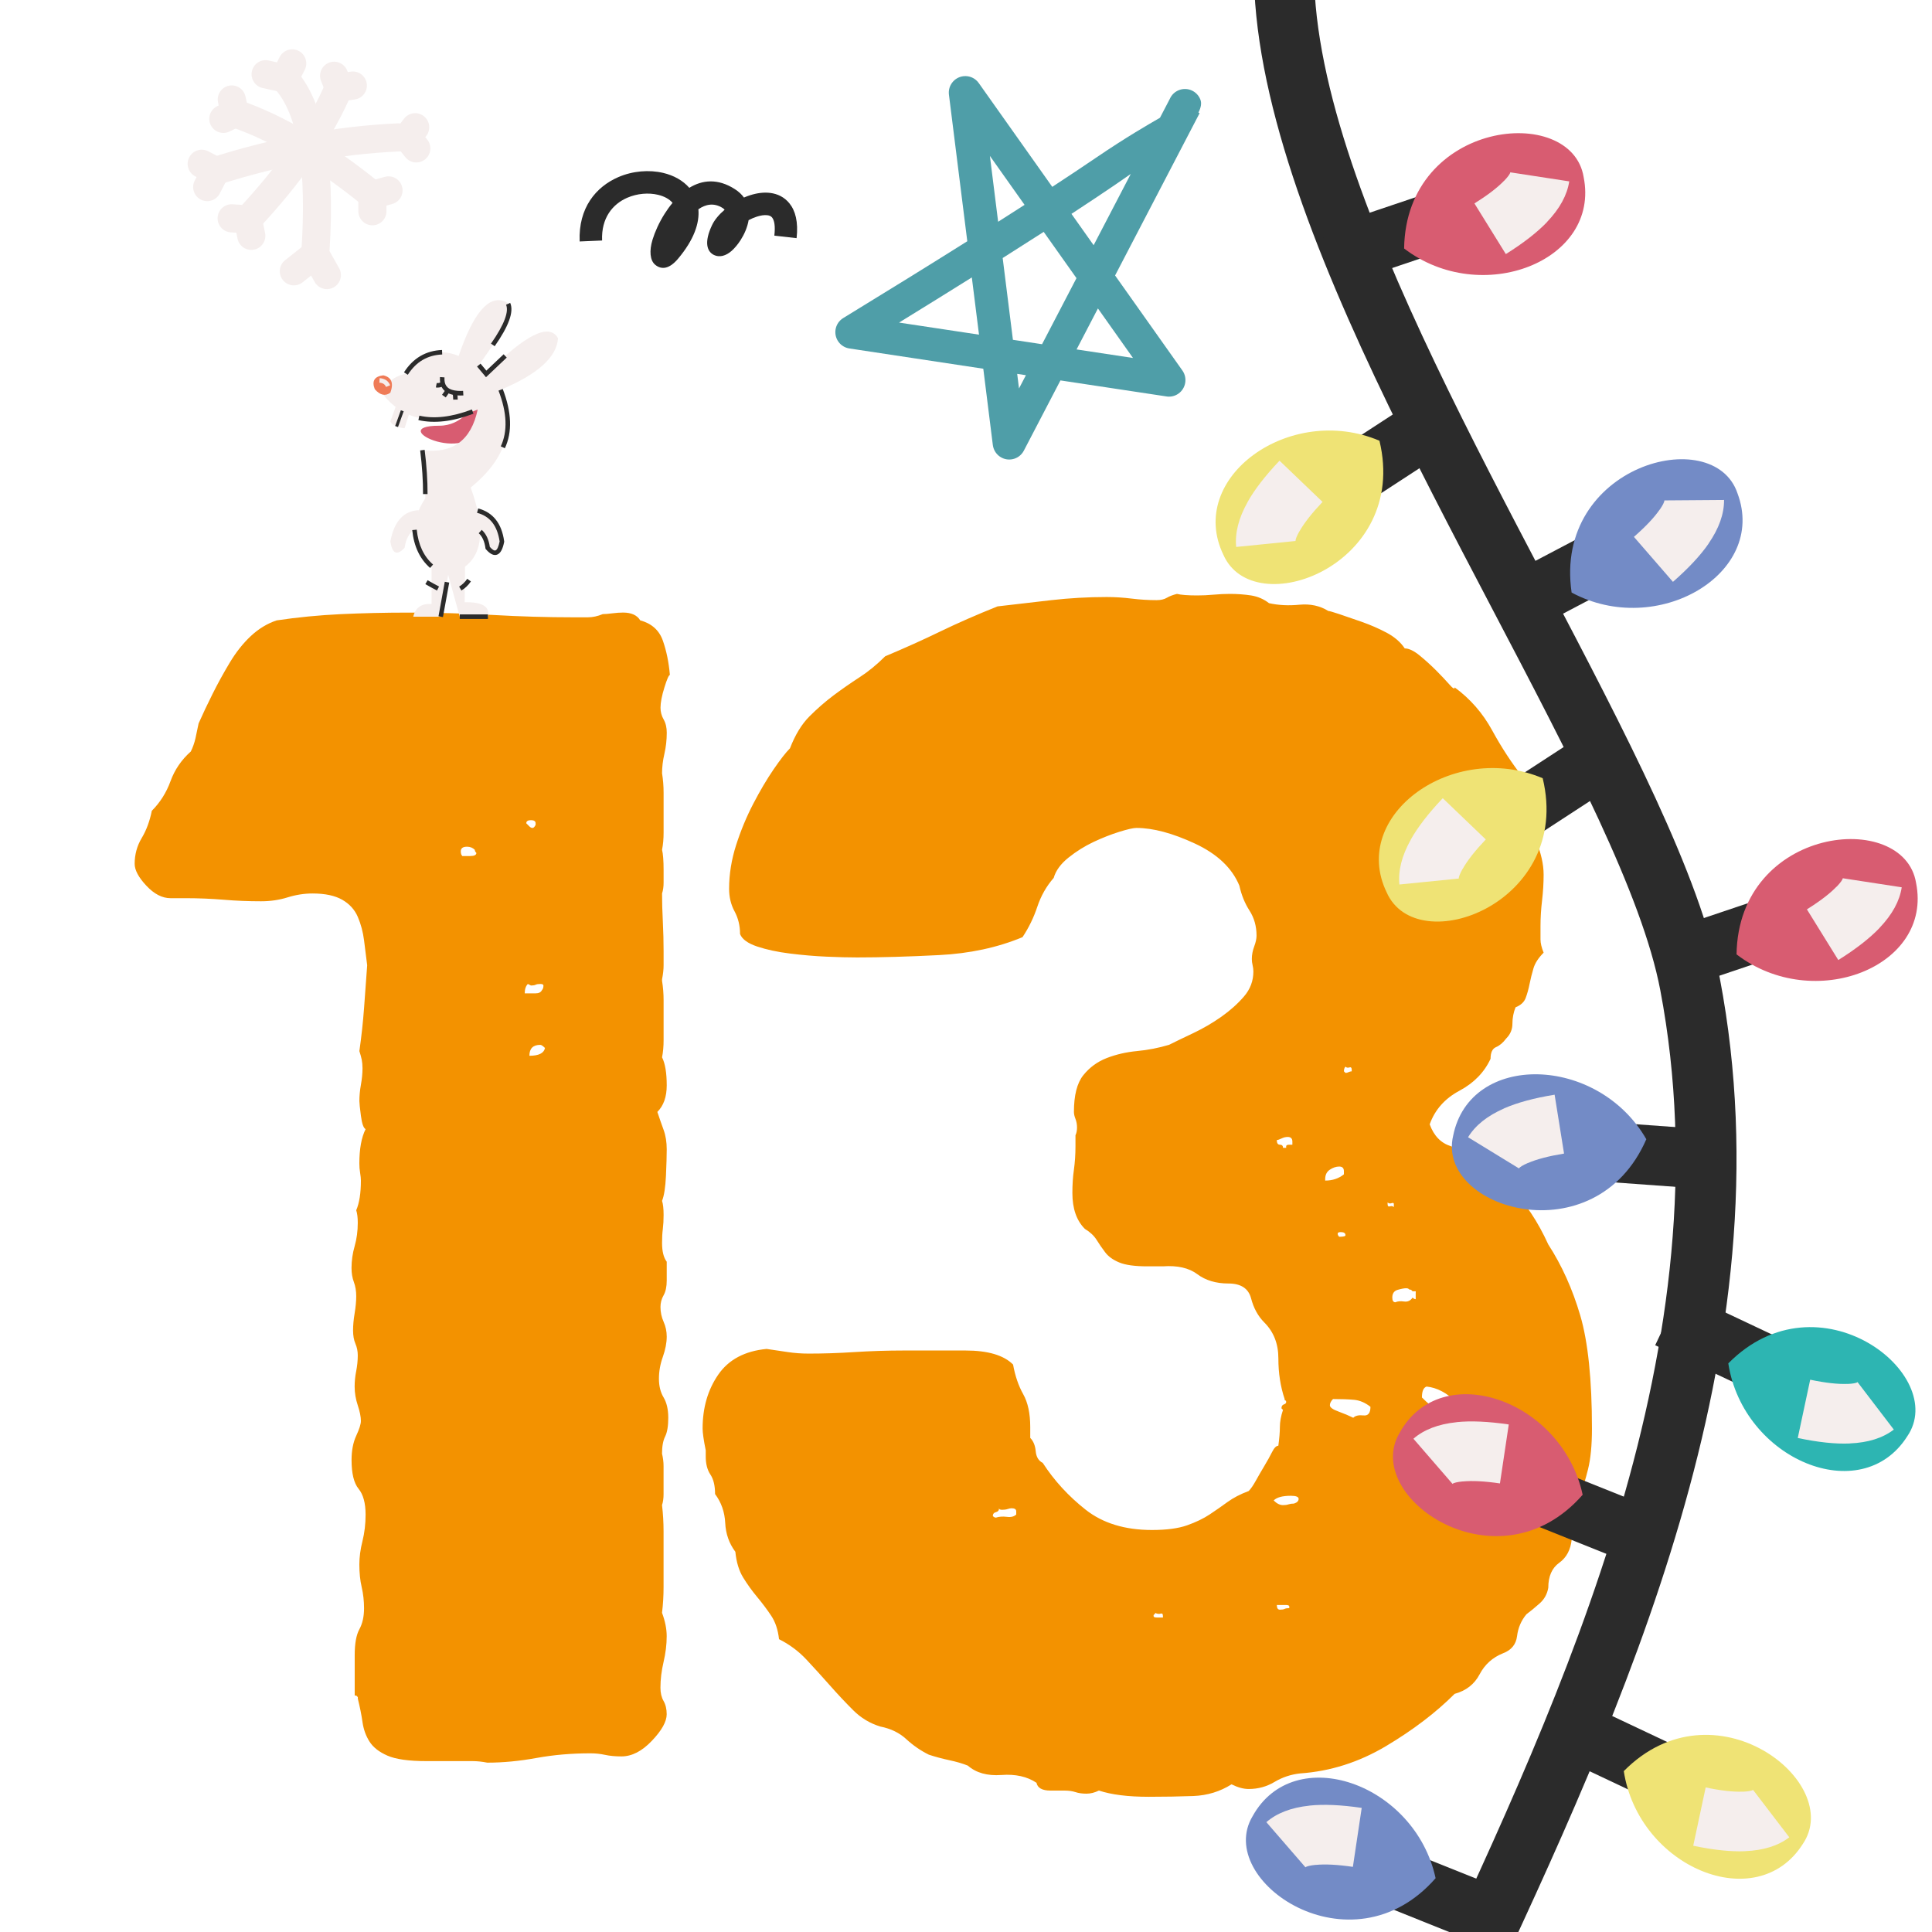 <?xml version="1.0" encoding="utf-8"?>
<!-- Generator: Adobe Illustrator 24.0.0, SVG Export Plug-In . SVG Version: 6.00 Build 0)  -->
<svg version="1.1" id="Ebene_1" xmlns="http://www.w3.org/2000/svg" xmlns:xlink="http://www.w3.org/1999/xlink" x="0px" y="0px"
	 viewBox="0 0 600 600" style="enable-background:new 0 0 600 600;" xml:space="preserve">
<style type="text/css">
	.st0{clip-path:url(#SVGID_2_);fill:#F39200;}
	.st1{clip-path:url(#SVGID_2_);fill:#2B2B2B;}
	.st2{fill:#2B2B2B;}
	.st3{clip-path:url(#SVGID_4_);fill:#738BC6;}
	.st4{clip-path:url(#SVGID_4_);fill:#F5EEED;}
	.st5{clip-path:url(#SVGID_6_);fill:#738BC6;}
	.st6{clip-path:url(#SVGID_6_);fill:#F5EEED;}
	.st7{clip-path:url(#SVGID_8_);fill:#738BC6;}
	.st8{clip-path:url(#SVGID_8_);fill:#F5EEED;}
	.st9{clip-path:url(#SVGID_10_);fill:#EFE375;}
	.st10{clip-path:url(#SVGID_10_);fill:#F5EEED;}
	.st11{clip-path:url(#SVGID_12_);fill:#EFE375;}
	.st12{clip-path:url(#SVGID_12_);fill:#F5EEED;}
	.st13{clip-path:url(#SVGID_14_);fill:#EFE375;}
	.st14{clip-path:url(#SVGID_14_);fill:#F5EEED;}
	.st15{clip-path:url(#SVGID_16_);fill:#D85C71;}
	.st16{clip-path:url(#SVGID_16_);fill:#F5EEED;}
	.st17{clip-path:url(#SVGID_18_);fill:#D85C71;}
	.st18{clip-path:url(#SVGID_18_);fill:#F5EEED;}
	.st19{clip-path:url(#SVGID_20_);fill:#D85C71;}
	.st20{clip-path:url(#SVGID_20_);fill:#F5EEED;}
	.st21{clip-path:url(#SVGID_22_);fill:#2DB5B2;}
	.st22{clip-path:url(#SVGID_22_);fill:#F5EEED;}
	.st23{clip-path:url(#SVGID_22_);fill:#D85C71;}
	.st24{clip-path:url(#SVGID_24_);fill:#EF7B57;}
	.st25{clip-path:url(#SVGID_24_);fill:#2B2B2B;}
	.st26{clip-path:url(#SVGID_26_);fill:#2B2B2B;}
	.st27{clip-path:url(#SVGID_28_);fill:#2B2B2B;}
	.st28{clip-path:url(#SVGID_30_);fill:#F5EEED;}
	.st29{clip-path:url(#SVGID_30_);fill:#2B2B2B;}
	.st30{clip-path:url(#SVGID_30_);fill:#4F9EA8;}
</style>
<g>
	<defs>
		<rect id="SVGID_1_" width="600" height="600"/>
	</defs>
	<clipPath id="SVGID_2_">
		<use xlink:href="#SVGID_1_"  style="overflow:visible;"/>
	</clipPath>
	<path class="st0" d="M360.67,502.33h-1.45c-0.65,0-0.97-0.16-0.97-0.48c0-0.32,0.08-0.48,0.24-0.48c0.16,0,0.24-0.16,0.24-0.48
		c0.64,0.33,1.21,0.41,1.7,0.24c0.48-0.16,0.73,0.08,0.73,0.73v0.48H360.67z M398.95,499.66c-0.33,0.17-0.81,0.24-1.45,0.24
		c-0.65,0-0.97-0.48-0.97-1.45h0.48h2.42c0.64,0,0.97,0.17,0.97,0.48v0.48C399.75,499.42,399.27,499.5,398.95,499.66 M312.69,471.07
		c-1.29-0.16-2.42-0.08-3.39,0.24c-0.33,0-0.65-0.16-0.97-0.49c0-0.64,0.32-1.04,0.97-1.21c0.64-0.16,0.97-0.56,0.97-1.21
		c0,0.33,0.32,0.48,0.97,0.48c0.64,0,1.21-0.08,1.7-0.24c0.49-0.16,0.89-0.24,1.21-0.24c0.97,0,1.45,0.33,1.45,0.97v0.97
		C314.95,470.99,313.98,471.24,312.69,471.07 M400.16,467.19c-0.49,0.17-1.05,0.24-1.7,0.24c-0.97,0-1.94-0.48-2.91-1.45
		c0.97-0.97,2.74-1.45,5.33-1.45c1.61,0,2.42,0.32,2.42,0.97c0,0.65-0.48,1.14-1.45,1.45C401.21,466.95,400.65,467.03,400.16,467.19
		 M423.42,439.57c-1.45-0.16-2.51,0.08-3.15,0.73c-1.29-0.64-2.83-1.29-4.6-1.94c-1.78-0.64-2.66-1.29-2.66-1.94
		c0-0.64,0.32-1.29,0.97-1.94c2.58,0,4.76,0.08,6.54,0.24c1.77,0.17,3.47,0.89,5.09,2.18C425.6,438.85,424.88,439.74,423.42,439.57
		 M447.89,437.88c-0.33,0.33-0.81,0.33-1.45,0c-1.29-0.64-2.91-1.94-4.85-3.88c0-1.94,0.48-3.07,1.45-3.39
		c3.23,0.33,6.3,1.94,9.21,4.85C451.6,437.07,450.15,437.88,447.89,437.88 M439.66,401.53v1.45v0.49c-0.33,0-0.65-0.16-0.97-0.49
		c-0.65,0.97-1.54,1.38-2.66,1.21c-1.14-0.16-2.02-0.07-2.67,0.24c-0.65,0-0.97-0.49-0.97-1.45c0-1.29,0.56-2.1,1.7-2.42
		c1.13-0.32,2.01-0.49,2.67-0.49c0.32,0,0.56,0.08,0.73,0.24c0.16,0.17,0.4,0.24,0.73,0.24l0.48,0.48h0.97V401.53z M415.91,384.09
		c-0.33-0.32-0.48-0.64-0.48-0.97c0-0.32,0.32-0.48,0.97-0.48c0.97,0,1.45,0.33,1.45,0.97C417.85,383.93,417.2,384.09,415.91,384.09
		 M431.66,374.64c-0.48,0.17-0.73-0.08-0.73-0.73v-0.49c0.32,0.33,0.73,0.41,1.21,0.24c0.49-0.16,0.73-0.08,0.73,0.24v0.97
		C432.55,374.56,432.14,374.48,431.66,374.64 M411.55,366.64v-0.48c0-1.29,0.48-2.26,1.45-2.91c0.97-0.64,1.94-0.97,2.91-0.97
		s1.45,0.49,1.45,1.45v0.97C415.74,366,413.81,366.64,411.55,366.64 M400.4,355.5c-0.65,0-0.97,0.17-0.97,0.48v0.49h-0.97
		c0-0.64-0.33-0.97-0.97-0.97c-0.65,0-0.97-0.49-0.97-1.45c0.32,0,0.8-0.16,1.45-0.48c0.64-0.32,1.29-0.48,1.94-0.48
		c0.97,0,1.45,0.48,1.45,1.45v0.97H400.4z M418.82,332.96c-0.33,0.17-0.65,0.24-0.97,0.24l-0.48-0.49c0-0.64,0.16-1.13,0.48-1.45
		c0.32,0.33,0.73,0.41,1.21,0.24c0.48-0.16,0.73,0.08,0.73,0.73v0.48C419.46,332.72,419.14,332.81,418.82,332.96 M388.53,184.92
		c-2.11-0.32-4.29-0.48-6.54-0.48c-1.62,0-3.32,0.08-5.09,0.24c-1.78,0.17-3.48,0.24-5.09,0.24c-2.91,0-5.01-0.16-6.3-0.48
		c-1.29,0.33-2.35,0.73-3.15,1.21c-0.81,0.48-1.86,0.73-3.15,0.73c-2.59,0-5.17-0.16-7.75-0.48c-2.59-0.32-5.17-0.49-7.75-0.49
		c-5.82,0-11.55,0.33-17.2,0.97c-5.66,0.65-11.23,1.29-16.72,1.94c-6.47,2.59-12.36,5.17-17.69,7.75
		c-5.33,2.59-11.07,5.17-17.2,7.75c-2.59,2.59-5.26,4.77-8,6.54c-2.75,1.78-5.41,3.64-8,5.57c-2.59,1.94-5.09,4.12-7.51,6.54
		c-2.42,2.42-4.44,5.74-6.06,9.93c-1.29,1.29-2.99,3.48-5.09,6.54c-2.1,3.07-4.2,6.62-6.3,10.66c-2.1,4.04-3.88,8.32-5.33,12.84
		c-1.45,4.53-2.18,9.05-2.18,13.57c0,2.59,0.56,4.93,1.7,7.03c1.13,2.1,1.7,4.44,1.7,7.03c0.64,1.62,2.42,2.91,5.33,3.88
		c2.91,0.97,6.3,1.7,10.18,2.18c3.88,0.48,7.67,0.81,11.39,0.97c3.71,0.17,6.86,0.24,9.45,0.24c7.43,0,15.91-0.24,25.44-0.73
		c9.53-0.48,18.17-2.34,25.93-5.57c1.94-2.91,3.47-6.06,4.6-9.45c1.13-3.39,2.83-6.38,5.09-8.96c0.64-2.26,2.18-4.36,4.6-6.3
		c2.42-1.94,5.01-3.55,7.75-4.85c2.74-1.29,5.41-2.34,8-3.15c2.58-0.8,4.36-1.21,5.33-1.21c5.16,0,11.22,1.62,18.17,4.85
		c6.94,3.23,11.55,7.6,13.81,13.08c0.64,2.91,1.7,5.5,3.15,7.75c1.45,2.26,2.18,4.85,2.18,7.75c0,0.97-0.24,2.11-0.73,3.39
		c-0.48,1.3-0.73,2.59-0.73,3.88c0,0.65,0.08,1.29,0.24,1.94c0.16,0.65,0.24,1.3,0.24,1.94c0,2.91-0.97,5.5-2.91,7.75
		c-1.94,2.26-4.29,4.36-7.03,6.3c-2.75,1.94-5.66,3.63-8.72,5.09c-3.08,1.45-5.57,2.66-7.51,3.63c-3.23,0.97-6.54,1.62-9.93,1.94
		c-3.39,0.32-6.54,1.05-9.45,2.18c-2.91,1.13-5.33,2.91-7.27,5.33c-1.94,2.42-2.91,6.22-2.91,11.39c0,0.65,0.16,1.38,0.48,2.18
		c0.32,0.81,0.48,1.7,0.48,2.66c0,0.97-0.17,1.78-0.48,2.42v3.39c0,2.59-0.17,5.01-0.48,7.27c-0.33,2.26-0.48,4.69-0.48,7.27
		c0,4.85,1.29,8.56,3.88,11.14c1.61,0.97,2.82,2.11,3.63,3.39c0.8,1.3,1.7,2.59,2.67,3.88c0.97,1.29,2.42,2.35,4.36,3.15
		c1.94,0.81,4.85,1.21,8.72,1.21h4.85c4.52-0.32,8.07,0.49,10.66,2.42c2.58,1.94,5.82,2.91,9.69,2.91c3.88,0,6.22,1.54,7.03,4.6
		c0.8,3.07,2.18,5.57,4.12,7.51c2.91,2.91,4.36,6.62,4.36,11.15c0,4.53,0.64,8.72,1.94,12.6c0,0.32,0.07,0.48,0.24,0.48
		c0.16,0,0.24,0.17,0.24,0.49c0,0.33-0.24,0.57-0.73,0.73c-0.48,0.17-0.73,0.57-0.73,1.21l0.48,0.48c-0.65,1.94-0.97,3.72-0.97,5.33
		c0,1.62-0.17,3.56-0.48,5.81c-0.65,0-1.29,0.65-1.94,1.94c-0.65,1.29-1.45,2.75-2.42,4.36c-0.97,1.62-1.86,3.15-2.66,4.6
		c-0.81,1.45-1.54,2.51-2.18,3.15c-2.59,0.97-4.77,2.11-6.54,3.39c-1.78,1.3-3.63,2.59-5.57,3.88c-1.94,1.29-4.29,2.42-7.03,3.39
		c-2.75,0.97-6.38,1.45-10.9,1.45c-8.4,0-15.26-2.1-20.6-6.3c-5.33-4.2-9.77-9.04-13.33-14.54c-1.29-0.64-2.02-1.86-2.18-3.64
		c-0.17-1.77-0.73-3.15-1.7-4.12v-3.39c0-4.19-0.73-7.59-2.18-10.18c-1.45-2.58-2.51-5.65-3.15-9.21
		c-2.91-2.91-7.84-4.36-14.78-4.36h-19.14c-5.17,0-10.26,0.17-15.26,0.48c-5.01,0.33-9.77,0.48-14.29,0.48
		c-2.26,0-4.44-0.16-6.54-0.48c-2.1-0.32-4.28-0.64-6.54-0.97c-6.78,0.65-11.8,3.32-15.02,8c-3.23,4.69-4.85,10.26-4.85,16.72
		c0,1.29,0.32,3.56,0.97,6.78v1.94c0,2.26,0.48,4.12,1.45,5.57c0.97,1.45,1.45,3.47,1.45,6.06c1.94,2.59,2.98,5.57,3.15,8.96
		c0.16,3.39,1.21,6.38,3.15,8.97c0.32,3.23,1.13,5.9,2.42,7.99c1.29,2.1,2.74,4.12,4.36,6.06c1.61,1.94,3.07,3.88,4.36,5.82
		c1.29,1.94,2.1,4.36,2.42,7.27c3.23,1.62,6.06,3.72,8.48,6.3c2.42,2.59,4.85,5.26,7.27,8c2.42,2.75,4.85,5.33,7.27,7.75
		c2.42,2.42,5.25,4.12,8.48,5.09c3.23,0.65,5.89,1.94,7.99,3.88c2.1,1.94,4.44,3.56,7.03,4.85c1.94,0.64,4.04,1.21,6.3,1.7
		c2.26,0.48,4.2,1.04,5.82,1.7c2.58,2.26,6.06,3.22,10.42,2.91c4.36-0.33,8,0.48,10.9,2.42c0.32,1.61,1.77,2.42,4.36,2.42h4.36
		c1.29,0,2.42,0.16,3.39,0.48c0.97,0.32,2.1,0.48,3.39,0.48c1.29,0,2.58-0.32,3.88-0.97c3.88,1.29,9.04,1.94,15.51,1.94
		c4.85,0,9.45-0.08,13.81-0.24c4.36-0.17,8.31-1.38,11.87-3.63c1.94,0.97,3.71,1.45,5.33,1.45c2.91,0,5.57-0.73,8-2.18
		c2.42-1.45,5.09-2.35,7.99-2.66c9.37-0.65,18.25-3.48,26.65-8.48c8.4-5,15.51-10.42,21.32-16.23c3.55-0.97,6.13-2.98,7.75-6.06
		c1.61-3.07,4.04-5.25,7.27-6.54c2.58-0.97,4.04-2.74,4.36-5.33c0.32-2.58,1.29-4.85,2.91-6.78c1.29-0.97,2.67-2.1,4.12-3.39
		c1.45-1.29,2.34-2.91,2.67-4.85c0-3.55,1.13-6.13,3.39-7.75c2.26-1.61,3.55-4.04,3.88-7.27c-0.65-1.29-0.97-2.42-0.97-3.39
		c0-1.94,0.4-3.63,1.21-5.09c0.8-1.45,1.61-3.23,2.42-5.33c0.8-2.1,1.61-4.76,2.42-8c0.8-3.23,1.21-7.43,1.21-12.6
		c0-15.18-1.21-26.89-3.63-35.13c-2.42-8.24-5.74-15.58-9.93-22.05c-1.62-3.55-3.39-6.78-5.33-9.69c-1.94-2.91-4.36-5.65-7.27-8.24
		c-1.94-0.64-3.39-1.86-4.36-3.64c-0.97-1.77-2.59-2.98-4.85-3.63c-2.59-2.58-5.41-4.36-8.48-5.33c-3.07-0.97-5.25-3.22-6.54-6.78
		c1.61-4.52,4.68-7.99,9.21-10.42c4.52-2.42,7.75-5.73,9.69-9.93c0-1.94,0.56-3.15,1.7-3.63c1.13-0.48,2.18-1.37,3.15-2.67
		c1.29-1.29,1.94-2.82,1.94-4.6c0-1.77,0.32-3.47,0.97-5.09c1.61-0.64,2.67-1.61,3.15-2.91c0.48-1.29,0.89-2.74,1.21-4.36
		c0.32-1.61,0.73-3.23,1.21-4.85c0.48-1.61,1.53-3.23,3.15-4.85c-0.65-1.61-0.97-2.98-0.97-4.12v-4.12c0-2.58,0.16-5.25,0.49-7.99
		c0.32-2.74,0.48-5.41,0.48-8c0-3.23-0.81-6.78-2.42-10.66c0.32-0.64,0.48-1.77,0.48-3.39c0-2.91-0.73-5.33-2.18-7.27
		c-1.45-1.94-2.18-4.36-2.18-7.27v-1.45c-3.56-4.52-6.78-9.45-9.69-14.78c-2.91-5.33-6.78-9.77-11.63-13.33
		c0,0.65-0.57,0.33-1.7-0.97c-1.14-1.29-2.51-2.74-4.12-4.36c-1.62-1.61-3.32-3.15-5.09-4.6c-1.78-1.45-3.32-2.18-4.6-2.18
		c-1.29-1.94-3.15-3.55-5.57-4.85c-2.42-1.29-5.01-2.42-7.75-3.39c-2.75-0.97-5.09-1.77-7.03-2.42c-1.94-0.64-3.07-0.97-3.39-0.97
		c-2.59-1.61-5.57-2.26-8.96-1.94c-3.39,0.33-6.54,0.17-9.45-0.48C392.48,186.06,390.63,185.25,388.53,184.92 M164.41,327.88
		c0-2.26,1.13-3.39,3.39-3.39c0.32,0,0.8,0.33,1.45,0.97C168.93,327.07,167.32,327.88,164.41,327.88 M166.35,308.49h-2.42h-0.97
		c0-1.29,0.32-2.26,0.97-2.91l0.97,0.48c0.64,0,1.13-0.08,1.45-0.24c0.32-0.16,0.8-0.24,1.45-0.24c0.64,0,0.97,0.17,0.97,0.48
		c0,0.65-0.17,1.14-0.48,1.45C167.97,308.17,167.32,308.49,166.35,308.49 M147.94,264.88c0,0.65-0.65,0.97-1.94,0.97h-1.45h-0.97
		c-0.32-0.32-0.48-0.8-0.48-1.45c0-0.97,0.64-1.45,1.94-1.45c0.97,0,1.77,0.33,2.42,0.97C147.45,264.24,147.61,264.56,147.94,264.88
		 M165.38,257.13c-0.32,0-0.65-0.16-0.97-0.48l-0.97-0.97c0-0.64,0.49-0.97,1.45-0.97c0.97,0,1.45,0.33,1.45,0.97v0.48
		C166.03,256.81,165.7,257.13,165.38,257.13 M182.59,191.71h-4.6c-8.08,0-16.4-0.24-24.96-0.73c-8.56-0.48-17.37-0.73-26.41-0.73
		c-7.11,0-14.05,0.17-20.84,0.48c-6.78,0.33-13.41,0.97-19.87,1.94c-2.91,0.97-5.57,2.59-8,4.85c-2.42,2.26-4.6,5.01-6.54,8.24
		c-1.94,3.23-3.72,6.47-5.33,9.69c-1.62,3.23-3.07,6.3-4.36,9.21c-0.33,1.62-0.65,3.15-0.97,4.6c-0.33,1.45-0.81,2.83-1.45,4.12
		c-2.91,2.59-5.01,5.66-6.3,9.21c-1.29,3.56-3.23,6.62-5.81,9.21c-0.65,3.23-1.7,6.06-3.15,8.48c-1.45,2.42-2.18,5.09-2.18,8
		c0,1.94,1.21,4.2,3.63,6.78c2.42,2.59,4.92,3.88,7.51,3.88h4.85c3.88,0,7.75,0.17,11.63,0.48c3.88,0.33,7.75,0.48,11.63,0.48
		c2.91,0,5.65-0.4,8.24-1.21c2.58-0.8,5.16-1.21,7.75-1.21c3.88,0,6.94,0.65,9.21,1.94c2.26,1.29,3.88,3.07,4.85,5.33
		c0.97,2.26,1.61,4.69,1.94,7.27c0.32,2.59,0.64,5.17,0.97,7.75c-0.33,4.53-0.65,8.96-0.97,13.33c-0.32,4.36-0.81,8.81-1.45,13.33
		c0.32,0.97,0.56,1.86,0.73,2.66c0.16,0.81,0.24,1.7,0.24,2.67c0,1.62-0.17,3.32-0.49,5.09c-0.32,1.78-0.48,3.48-0.48,5.09
		c0,0.65,0.16,2.18,0.48,4.6c0.32,2.42,0.8,3.8,1.45,4.12c-1.29,2.59-1.94,6.14-1.94,10.66c0,0.97,0.07,1.94,0.24,2.91
		c0.16,0.97,0.24,1.78,0.24,2.42c0,3.88-0.48,6.95-1.45,9.21c0.32,0.97,0.48,2.26,0.48,3.88c0,2.59-0.33,5.01-0.97,7.27
		c-0.65,2.26-0.97,4.53-0.97,6.78c0,1.62,0.24,3.07,0.73,4.36c0.48,1.3,0.73,2.75,0.73,4.36c0,1.62-0.17,3.39-0.49,5.33
		c-0.33,1.94-0.49,3.72-0.49,5.33c0,1.62,0.24,2.99,0.73,4.12c0.49,1.14,0.73,2.35,0.73,3.63c0,1.62-0.17,3.23-0.48,4.85
		c-0.33,1.62-0.49,3.23-0.49,4.85c0,1.94,0.32,3.88,0.97,5.82c0.64,1.94,0.97,3.56,0.97,4.85c0,0.97-0.48,2.51-1.45,4.6
		c-0.97,2.11-1.45,4.6-1.45,7.51c0,4.2,0.73,7.19,2.18,8.96c1.45,1.78,2.18,4.45,2.18,8c0,2.91-0.33,5.66-0.97,8.24
		c-0.65,2.59-0.97,5.01-0.97,7.27c0,2.59,0.24,4.93,0.73,7.03c0.48,2.11,0.73,4.29,0.73,6.54c0,2.59-0.48,4.77-1.45,6.54
		c-0.97,1.78-1.45,4.44-1.45,8v8.24v4.36h0.49l0.48,0.48v0.48c0.64,2.59,1.13,5.01,1.45,7.27c0.32,2.26,1.05,4.29,2.18,6.06
		c1.13,1.78,2.98,3.23,5.57,4.36c2.58,1.13,6.62,1.7,12.11,1.7h9.69h4.6c1.45,0,2.98,0.16,4.6,0.48c4.85,0,9.93-0.48,15.26-1.45
		c5.33-0.97,10.9-1.45,16.72-1.45c1.61,0,3.15,0.16,4.6,0.48c1.45,0.32,3.15,0.48,5.09,0.48c3.23,0,6.38-1.61,9.45-4.85
		c3.07-3.22,4.6-5.97,4.6-8.24c0-1.61-0.32-2.98-0.97-4.12c-0.65-1.13-0.97-2.5-0.97-4.12c0-2.58,0.32-5.25,0.97-8
		c0.64-2.74,0.97-5.41,0.97-8c0-2.26-0.48-4.68-1.45-7.27c0.32-2.58,0.48-5.25,0.48-8v-8.48v-8.72c0-2.91-0.17-5.65-0.48-8.24
		c0.32-0.97,0.48-2.1,0.48-3.39v-4.36v-4.36c0-1.29-0.17-2.58-0.48-3.88c0-2.26,0.32-4.03,0.97-5.33c0.64-1.29,0.97-3.23,0.97-5.82
		c0-2.58-0.49-4.68-1.45-6.3c-0.97-1.61-1.45-3.55-1.45-5.82c0-2.26,0.4-4.52,1.21-6.78c0.8-2.26,1.21-4.36,1.21-6.3
		c0-1.61-0.32-3.15-0.97-4.6c-0.65-1.45-0.97-2.98-0.97-4.6c0-1.29,0.32-2.5,0.97-3.63c0.64-1.13,0.97-2.66,0.97-4.6v-3.88v-1.94
		c-0.97-1.29-1.45-3.23-1.45-5.82c0-1.61,0.07-3.07,0.24-4.36c0.16-1.29,0.24-2.74,0.24-4.36c0-1.94-0.17-3.39-0.48-4.36
		c0.64-1.61,1.04-4.19,1.21-7.75c0.16-3.55,0.24-6.3,0.24-8.24c0-2.26-0.32-4.28-0.97-6.06c-0.65-1.77-1.29-3.63-1.94-5.57
		c1.94-1.94,2.91-4.68,2.91-8.24c0-3.88-0.48-6.78-1.45-8.72c0.32-1.61,0.48-3.39,0.48-5.33v-6.3v-6.06c0-2.1-0.17-4.12-0.48-6.06
		v-0.49c0.32-1.61,0.48-3.07,0.48-4.36v-4.36c0-2.91-0.08-5.97-0.24-9.21c-0.17-3.23-0.24-6.13-0.24-8.72
		c0.32-0.97,0.48-2.1,0.48-3.39v-3.88c0-2.91-0.17-5-0.48-6.3c0.32-1.61,0.48-3.39,0.48-5.33v-6.3v-6.06c0-2.1-0.17-4.12-0.48-6.06
		c0-1.94,0.24-3.95,0.73-6.06c0.48-2.1,0.73-4.28,0.73-6.54c0-1.61-0.32-2.98-0.97-4.12c-0.65-1.13-0.97-2.34-0.97-3.63
		c0-1.61,0.4-3.71,1.21-6.3c0.8-2.58,1.37-3.88,1.7-3.88c-0.33-3.88-1.05-7.43-2.18-10.66c-1.14-3.23-3.48-5.33-7.03-6.3
		c-0.97-1.61-2.75-2.42-5.33-2.42c-0.97,0-2.11,0.08-3.39,0.24c-1.29,0.17-2.26,0.24-2.91,0.24
		C185.57,191.39,184.04,191.71,182.59,191.71"/>
	<path class="st1" d="M440.49,795.49c-1.11,6.58-1.25,13.02-0.55,19.31c2.8,1.71,5.82,3.32,9.11,4.82
		c55.79,25.49,84.38,14.09,94.61-8.37c5.61-12.31,6.24-27.92,3.1-42.84c-3.14-14.9-10.03-28.85-19.51-37.89
		c-13.38-12.75-33.01-14.5-55.05,8.7C453.24,759.17,443.44,777.98,440.49,795.49 M619.68,974.06
		c-27.09-4.59-106.7-34.71-156.05-81.75c-14.31-13.64-26.21-28.79-33.84-45.28c-3.11-6.73-5.5-13.66-7.05-20.8
		c-58.28-41.19-23.22-116.3,20.72-210.41c42.13-90.23,92.94-199.04,72.15-308.35c-5.63-29.61-28.04-72.36-52.27-118.56
		c-49.12-93.7-105.4-201.03-52.86-257.74l13.77,12.85c-43.47,46.92,9.49,147.95,55.73,236.15c24.96,47.61,48.05,91.65,54.15,123.77
		c21.91,115.2-30.32,227.06-73.64,319.83c-35.02,75.01-63.82,136.71-39.25,173.62c0.19-1.67,0.42-3.35,0.7-5.04
		c3.57-21.14,14.89-43.31,36.59-66.14c31.43-33.08,60.88-29.2,81.7-9.35c12.2,11.64,21,29.2,24.91,47.75
		c3.9,18.53,2.92,38.32-4.42,54.44c-13.92,30.58-48.97,47.97-113.77,20.21c6.55,14.09,17,27.29,29.67,39.37
		c46.48,44.31,120.93,72.59,146.19,76.87L619.68,974.06z"/>
</g>
<polygon class="st2" points="426.47,590.55 450.07,600 463.63,600 468.62,587.49 433.33,573.36 "/>
<g>
	<defs>
		<rect id="SVGID_3_" width="600" height="600"/>
	</defs>
	<clipPath id="SVGID_4_">
		<use xlink:href="#SVGID_3_"  style="overflow:visible;"/>
	</clipPath>
	<path class="st3" d="M389,564.05c-11.97,19.97,30.62,49.23,56.84,19.24C439.45,553.78,401.89,540.71,389,564.05"/>
	<path class="st4" d="M420.15,579.77c-4.77-0.7-8.64-0.9-11.59-0.6l0-0.02c-1.71,0.18-2.76,0.43-3.14,0.76l-12.14-14.02
		c3.26-2.83,7.73-4.54,13.38-5.13l0.03-0.02c4.43-0.46,9.84-0.22,16.2,0.72L420.15,579.77z"/>
</g>
<polygon class="st2" points="461.5,182.25 495.14,164.55 503.73,180.94 470.09,198.65 "/>
<g>
	<defs>
		<rect id="SVGID_5_" width="600" height="600"/>
	</defs>
	<clipPath id="SVGID_6_">
		<use xlink:href="#SVGID_5_"  style="overflow:visible;"/>
	</clipPath>
	<path class="st5" d="M539.6,153.22c-7.39-22.08-57.26-8.65-51.52,30.8C514.62,198.32,548.94,178.19,539.6,153.22"/>
	<path class="st6" d="M507.43,166.73c3.63-3.18,6.29-5.99,7.98-8.44l0.02,0.01c0.98-1.42,1.46-2.39,1.46-2.89l18.53-0.14
		c0.03,4.33-1.57,8.84-4.8,13.52l0,0.04c-2.53,3.67-6.23,7.64-11.07,11.87L507.43,166.73z"/>
</g>
<rect x="505.39" y="339.74" transform="matrix(0.072 -0.997 0.997 0.072 119.691 846.149)" class="st2" width="18.51" height="38"/>
<g>
	<defs>
		<rect id="SVGID_7_" width="600" height="600"/>
	</defs>
	<clipPath id="SVGID_8_">
		<use xlink:href="#SVGID_7_"  style="overflow:visible;"/>
	</clipPath>
	<path class="st7" d="M451.29,352.72c-5.36,22.66,44.08,37.61,59.99,1.08C496.27,327.62,456.51,326.57,451.29,352.72"/>
	<path class="st8" d="M485.73,358.25c-4.76,0.78-8.51,1.76-11.23,2.95l-0.01-0.02c-1.58,0.69-2.5,1.25-2.76,1.68l-15.81-9.68
		c2.25-3.69,5.99-6.67,11.2-8.95l0.02-0.03c4.09-1.78,9.31-3.2,15.66-4.23L485.73,358.25z"/>
</g>
<rect x="493.67" y="525.2" transform="matrix(0.427 -0.904 0.904 0.427 -203.998 766.382)" class="st2" width="18.51" height="38.01"/>
<g>
	<defs>
		<rect id="SVGID_9_" width="600" height="600"/>
	</defs>
	<clipPath id="SVGID_10_">
		<use xlink:href="#SVGID_9_"  style="overflow:visible;"/>
	</clipPath>
	<path class="st9" d="M559.85,572.7c13.15-19.21-27.58-51-55.57-22.66C508.87,579.88,545.57,595.21,559.85,572.7"/>
	<path class="st10" d="M529.71,555.11c4.72,0.99,8.57,1.42,11.53,1.3l0,0.02c1.72-0.08,2.78-0.27,3.18-0.57l11.26,14.73
		c-3.43,2.63-7.99,4.06-13.67,4.3l-0.03,0.02c-4.45,0.19-9.84-0.38-16.13-1.7L529.71,555.11z"/>
</g>
<polygon class="st2" points="505.72,240.99 473.86,261.74 463.79,246.21 495.65,225.46 "/>
<g>
	<defs>
		<rect id="SVGID_11_" width="600" height="600"/>
	</defs>
	<clipPath id="SVGID_12_">
		<use xlink:href="#SVGID_11_"  style="overflow:visible;"/>
	</clipPath>
	<path class="st11" d="M430.64,277.13c9.39,21.31,57.81,3.31,48.46-35.44C451.34,229.91,419.03,253.13,430.64,277.13"/>
	<path class="st12" d="M461.42,260.7c-3.32,3.5-5.72,6.55-7.17,9.14l-0.02-0.01c-0.84,1.51-1.24,2.51-1.19,3.01l-18.44,1.85
		c-0.43-4.3,0.75-8.94,3.53-13.91l0-0.04c2.18-3.89,5.5-8.18,9.93-12.85L461.42,260.7z"/>
</g>
<polygon class="st2" points="455.03,136.16 423.17,156.91 413.1,141.38 444.96,120.64 "/>
<g>
	<defs>
		<rect id="SVGID_13_" width="600" height="600"/>
	</defs>
	<clipPath id="SVGID_14_">
		<use xlink:href="#SVGID_13_"  style="overflow:visible;"/>
	</clipPath>
	<path class="st13" d="M379.94,172.31c9.39,21.31,57.81,3.31,48.46-35.44C400.65,125.08,368.34,148.3,379.94,172.31"/>
	<path class="st14" d="M410.73,155.87c-3.32,3.5-5.72,6.55-7.17,9.14l-0.02-0.01c-0.84,1.5-1.24,2.51-1.19,3.01l-18.44,1.85
		c-0.43-4.3,0.75-8.94,3.53-13.91l0-0.03c2.18-3.89,5.49-8.18,9.93-12.85L410.73,155.87z"/>
</g>
<rect x="483.97" y="450.94" transform="matrix(0.372 -0.928 0.928 0.372 -126.342 753.235)" class="st2" width="18.51" height="38.01"/>
<g>
	<defs>
		<rect id="SVGID_15_" width="600" height="600"/>
	</defs>
	<clipPath id="SVGID_16_">
		<use xlink:href="#SVGID_15_"  style="overflow:visible;"/>
	</clipPath>
	<path class="st15" d="M434.67,444.97c-11.97,19.97,30.62,49.23,56.84,19.24C485.13,434.7,447.56,421.63,434.67,444.97"/>
	<path class="st16" d="M465.82,460.69c-4.77-0.7-8.64-0.9-11.59-0.6l0-0.02c-1.71,0.18-2.76,0.43-3.14,0.76l-12.14-14.02
		c3.26-2.83,7.73-4.54,13.38-5.13l0.03-0.02c4.43-0.46,9.84-0.22,16.2,0.72L465.82,460.69z"/>
</g>
<polygon class="st2" points="410.09,71.2 446.12,59.07 451.99,76.62 415.97,88.75 "/>
<g>
	<defs>
		<rect id="SVGID_17_" width="600" height="600"/>
	</defs>
	<clipPath id="SVGID_18_">
		<use xlink:href="#SVGID_17_"  style="overflow:visible;"/>
	</clipPath>
	<path class="st17" d="M491.81,54.96c-3.79-22.98-55.16-17.65-55.75,22.21C459.99,95.51,497.07,81.1,491.81,54.96"/>
	<path class="st18" d="M457.9,63.18c4.09-2.56,7.17-4.92,9.22-7.06l0.01,0.02c1.19-1.25,1.83-2.12,1.9-2.62l18.31,2.81
		c-0.65,4.27-2.95,8.47-6.88,12.59l0,0.03c-3.08,3.22-7.36,6.55-12.81,9.96L457.9,63.18z"/>
</g>
<polygon class="st2" points="513.34,290.43 549.36,278.3 555.24,295.85 519.22,307.98 "/>
<g>
	<defs>
		<rect id="SVGID_19_" width="600" height="600"/>
	</defs>
	<clipPath id="SVGID_20_">
		<use xlink:href="#SVGID_19_"  style="overflow:visible;"/>
	</clipPath>
	<path class="st19" d="M595.05,274.18c-3.79-22.98-55.16-17.65-55.75,22.21C563.24,314.74,600.31,300.33,595.05,274.18"/>
	<path class="st20" d="M561.15,282.41c4.09-2.56,7.16-4.92,9.22-7.06l0.02,0.02c1.19-1.25,1.82-2.12,1.9-2.62l18.31,2.81
		c-0.65,4.27-2.95,8.47-6.88,12.59l-0.01,0.04c-3.08,3.22-7.36,6.55-12.81,9.96L561.15,282.41z"/>
</g>
<rect x="526.12" y="398.57" transform="matrix(0.427 -0.904 0.904 0.427 -70.924 723.199)" class="st2" width="18.51" height="38.01"/>
<g>
	<defs>
		<rect id="SVGID_21_" width="600" height="600"/>
	</defs>
	<clipPath id="SVGID_22_">
		<use xlink:href="#SVGID_21_"  style="overflow:visible;"/>
	</clipPath>
	<path class="st21" d="M592.31,446.07c13.15-19.2-27.58-51-55.57-22.66C541.32,453.25,578.02,468.58,592.31,446.07"/>
	<path class="st22" d="M562.17,428.48c4.72,0.99,8.57,1.42,11.53,1.3l0,0.02c1.72-0.07,2.78-0.26,3.18-0.57l11.26,14.74
		c-3.43,2.63-7.99,4.06-13.67,4.3l-0.03,0.02c-4.45,0.19-9.84-0.38-16.13-1.71L562.17,428.48z"/>
	<path class="st23" d="M146.87,126.06c-0.19-0.06-3.26,6.15-10.46,6.15c-17.91,0,11.7,13.78,13.07-2.13
		C149.67,127.89,148.81,126.64,146.87,126.06"/>
	<path class="st22" d="M134.03,175.84c-6.35-6.45-7-13.46-1.97-21.04c0.11-4.32-0.18-9.32-0.88-15.01
		c9.41,1.19,15.14-3.01,17.17-12.6c-12.8,5.32-22.57,3.79-29.32-4.6c0.38-3.3,2.72-5.49,7-6.57c4.44-6.26,9.91-8.09,16.41-5.48
		c4.56-13.39,9.37-19.02,14.44-16.88c3.24,1.31,0.5,7.88-8.2,19.73c1.53,1.83,2.3,2.74,2.3,2.74
		c12.21-12.27,19.65-15.96,22.32-11.07c-0.42,5.89-6.36,11.22-17.83,16c4.87,11.27,1.77,21.38-9.3,30.35
		c4.47,12.17,3.89,20.35-1.75,24.55c-0.07,7.38-0.11,11.07-0.11,11.07c5.51-0.11,7.92,1.39,7.22,4.49h-8.75
		c-2.38-8.53-3.6-13.04-3.6-13.04c-1.28,8.53-2.31,13.04-2.31,13.04h-8.53c0.67-2.84,2.57-4.15,5.69-3.95V175.84z"/>
	<path class="st22" d="M128.72,164.55c0.9-4.08,1.34-6.11,1.34-6.11c-4.72,0.22-7.67,3.47-8.83,9.73c0.58,3.82,2.05,4.47,4.42,1.97
		C126.07,167.32,127.09,165.46,128.72,164.55"/>
	<path class="st22" d="M148.38,164.55c-0.9-4.08-1.34-6.11-1.34-6.11c4.72,0.22,7.67,3.47,8.83,9.73c-0.57,3.82-2.05,4.47-4.42,1.97
		C151.03,167.32,150.01,165.46,148.38,164.55"/>
	<path class="st22" d="M122.87,126.36c2.75,1.61,4.12,2.41,4.12,2.41c-0.89,2.82-1.34,4.23-1.34,4.23
		c-2.41-0.24-3.88-0.95-4.42-2.11C122.32,127.87,122.87,126.36,122.87,126.36"/>
</g>
<polygon class="st2" points="124.49,127.41 122.72,132.3 123.6,132.62 125.37,127.73 "/>
<g>
	<defs>
		<rect id="SVGID_23_" width="600" height="600"/>
	</defs>
	<clipPath id="SVGID_24_">
		<use xlink:href="#SVGID_23_"  style="overflow:visible;"/>
	</clipPath>
	<path class="st24" d="M116.39,120.87c1.66,1.88,3.28,2.24,4.84,1.08c1.09-3.01,0.36-4.8-2.19-5.39
		C116.29,116.88,115.4,118.32,116.39,120.87"/>
	<path class="st25" d="M130.49,139.88c0.31,2.49,0.53,4.86,0.68,7.11c0.15,2.27,0.22,4.43,0.21,6.45h1.4
		c0.01-2.08-0.06-4.27-0.21-6.54c-0.15-2.3-0.38-4.7-0.69-7.19L130.49,139.88z"/>
	<path class="st25" d="M126.64,116.39c1.3-2.02,2.83-3.56,4.61-4.6c1.77-1.04,3.8-1.61,6.08-1.7l-0.05-1.4
		c-2.51,0.1-4.76,0.73-6.74,1.89c-1.97,1.16-3.67,2.85-5.08,5.05L126.64,116.39z"/>
	<path class="st25" d="M154.82,121.31c2.65,6.87,2.88,12.64,0.7,17.31l1.27,0.59c2.35-5.03,2.13-11.16-0.66-18.41L154.82,121.31z"/>
	<path class="st25" d="M128.02,164.63c0.26,2.52,0.85,4.75,1.77,6.71c0.93,1.97,2.19,3.65,3.78,5.04l0.92-1.06
		c-1.45-1.26-2.59-2.79-3.43-4.58c-0.85-1.81-1.4-3.89-1.64-6.25L128.02,164.63z"/>
	<path class="st25" d="M146.55,127.16c-3.12,1.18-6.05,1.93-8.78,2.25c-2.71,0.32-5.21,0.21-7.53-0.32l-0.31,1.37
		c2.47,0.57,5.14,0.68,8,0.35c2.84-0.33,5.88-1.11,9.11-2.33L146.55,127.16z"/>
	<path class="st25" d="M157.16,94.64c0.46,1.04,0.33,2.53-0.39,4.48c-0.77,2.07-2.2,4.61-4.29,7.6l1.15,0.8
		c2.16-3.09,3.64-5.73,4.45-7.92c0.86-2.31,0.98-4.16,0.36-5.55L157.16,94.64z"/>
</g>
<polygon class="st2" points="156.41,110.02 151.04,115.1 149.23,112.93 148.15,113.83 150.45,116.57 150.93,117.15 151.47,116.64 
	157.37,111.05 "/>
<polygon class="st2" points="138.13,180.68 136.18,191.39 137.56,191.64 139.51,180.92 "/>
<g>
	<defs>
		<rect id="SVGID_25_" width="600" height="600"/>
	</defs>
	<clipPath id="SVGID_26_">
		<use xlink:href="#SVGID_25_"  style="overflow:visible;"/>
	</clipPath>
	<path class="st26" d="M136.35,182.15c-0.69-0.36-1.31-0.69-1.88-1.01c-0.57-0.31-1.13-0.63-1.67-0.95l-0.71,1.22
		c0.51,0.3,1.08,0.62,1.71,0.96c0.62,0.34,1.26,0.68,1.91,1.02L136.35,182.15z"/>
	<path class="st26" d="M145.1,179.76c-0.36,0.52-0.76,0.99-1.17,1.39c-0.42,0.4-0.86,0.74-1.34,1.02l0.71,1.21
		c0.57-0.34,1.1-0.74,1.59-1.21c0.49-0.47,0.94-1,1.36-1.6L145.1,179.76z"/>
	<path class="st26" d="M143.82,121.39c-0.6,0.03-1.16,0.03-1.68-0.01c-1.37-0.1-2.4-0.43-3.07-1.01v0
		c-0.64-0.55-0.99-1.34-1.04-2.38c-0.01-0.25-0.01-0.51,0.01-0.79l-1.4-0.1c-0.02,0.33-0.03,0.65-0.01,0.96
		c0.08,1.45,0.59,2.58,1.54,3.39l0,0c0.91,0.78,2.21,1.23,3.88,1.35c0.57,0.04,1.18,0.04,1.85,0.01L143.82,121.39z"/>
	<path class="st26" d="M140.58,122.09c0.05,0.37,0.09,0.74,0.12,1.11c0.03,0.36,0.05,0.66,0.05,0.91l1.4-0.02
		c0-0.33-0.02-0.67-0.05-1.01c-0.03-0.33-0.07-0.73-0.13-1.17L140.58,122.09z"/>
</g>
<rect x="137.48" y="121.47" transform="matrix(0.576 -0.817 0.817 0.576 -41.15 164.965)" class="st2" width="2.14" height="1.41"/>
<g>
	<defs>
		<rect id="SVGID_27_" width="600" height="600"/>
	</defs>
	<clipPath id="SVGID_28_">
		<use xlink:href="#SVGID_27_"  style="overflow:visible;"/>
	</clipPath>
	<path class="st27" d="M137.2,118.59c-0.34,0.17-0.64,0.28-0.91,0.34c-0.24,0.05-0.46,0.05-0.66,0.02l-0.27,1.38
		c0.37,0.07,0.78,0.07,1.21-0.02c0.4-0.08,0.82-0.23,1.26-0.45L137.2,118.59z"/>
</g>
<rect x="142.78" y="190.81" class="st2" width="8.75" height="1.41"/>
<g>
	<defs>
		<rect id="SVGID_29_" width="600" height="600"/>
	</defs>
	<clipPath id="SVGID_30_">
		<use xlink:href="#SVGID_29_"  style="overflow:visible;"/>
	</clipPath>
	<path class="st28" d="M117.82,118.84c0.54,0.04,0.98,0.17,1.32,0.39c0.32,0.21,0.57,0.53,0.73,0.94l1.3-0.52
		c-0.28-0.68-0.69-1.21-1.26-1.59c-0.55-0.36-1.22-0.57-2.01-0.62L117.82,118.84z"/>
	<path class="st29" d="M148.15,159.26c1.99,0.52,3.57,1.52,4.73,2.99c1.16,1.48,1.92,3.44,2.28,5.9c-0.32,1.62-0.74,2.54-1.24,2.77
		c-0.4,0.18-1-0.18-1.8-1.08c-0.16-1.11-0.44-2.09-0.83-2.95c-0.43-0.94-0.99-1.71-1.68-2.34l-0.94,1.05c0.55,0.5,1,1.12,1.34,1.87
		c0.36,0.78,0.61,1.7,0.75,2.76l0.03,0.21l0.14,0.16c1.32,1.53,2.51,2.07,3.57,1.6c0.96-0.43,1.65-1.73,2.07-3.89l0.02-0.11
		l-0.02-0.12c-0.38-2.76-1.24-5-2.58-6.69c-1.36-1.72-3.18-2.88-5.48-3.48L148.15,159.26z"/>
	<path class="st28" d="M105.32,83.29c1.18,2.1,0.43,4.76-1.67,5.94c-2.1,1.18-4.75,0.43-5.93-1.67l-3.62-6.45
		c-0.43-0.77-0.61-1.62-0.55-2.44c1.83-26.21-0.98-43.32-8.42-51.32c-1.65-1.77-1.55-4.54,0.22-6.19c1.77-1.65,4.54-1.55,6.18,0.22
		c9.01,9.68,12.61,28.55,10.8,56.6L105.32,83.29z"/>
	<path class="st28" d="M95.19,75.54c1.89-1.5,4.64-1.18,6.14,0.72c1.5,1.9,1.18,4.65-0.72,6.15l-6.64,5.27
		c-1.89,1.5-4.64,1.18-6.14-0.72c-1.5-1.9-1.18-4.65,0.72-6.15L95.19,75.54z"/>
	<path class="st28" d="M86.86,17.69c1.11-2.15,3.75-2.99,5.9-1.88c2.15,1.11,2.98,3.76,1.87,5.91l-2.4,4.65
		c-0.98,1.9-3.15,2.77-5.12,2.19l-5.57-1.23c-2.35-0.53-3.83-2.87-3.3-5.23c0.53-2.36,2.86-3.84,5.22-3.31l2.55,0.57L86.86,17.69z"
		/>
	<path class="st28" d="M80.19,71.11c-1.65,1.77-4.41,1.86-6.18,0.21c-1.76-1.65-1.86-4.42-0.21-6.18c13-13.9,22.14-27.1,27.39-39.61
		c0.94-2.23,3.51-3.27,5.73-2.33c2.22,0.94,3.27,3.51,2.33,5.74C103.6,42.38,93.91,56.44,80.19,71.11"/>
	<path class="st28" d="M82.32,72.35c0.49,2.36-1.03,4.68-3.39,5.17c-2.36,0.49-4.67-1.03-5.16-3.39l-0.38-1.86l-1.74-0.11
		c-2.4-0.16-4.22-2.25-4.06-4.65c0.16-2.41,2.24-4.23,4.65-4.07l5.05,0.33c1.91,0.13,3.57,1.51,3.98,3.47L82.32,72.35z"/>
	<path class="st28" d="M108.93,22.25c2.38-0.36,4.6,1.28,4.96,3.66c0.36,2.38-1.27,4.61-3.65,4.97l-4.35,0.66
		c-2.04,0.31-3.97-0.85-4.7-2.7l-0.01,0l-1.47-3.69c-0.89-2.24,0.2-4.78,2.44-5.68c2.24-0.89,4.78,0.2,5.67,2.44l0.19,0.47
		L108.93,22.25z"/>
	<path class="st28" d="M118.39,57.15c1.87,1.52,2.16,4.28,0.64,6.16c-1.52,1.88-4.27,2.16-6.15,0.64
		c-14.75-12.02-28.54-20.22-41.36-24.6c-2.28-0.78-3.5-3.27-2.72-5.56c0.78-2.29,3.27-3.51,5.55-2.73
		C88.14,35.76,102.82,44.46,118.39,57.15"/>
	<path class="st28" d="M119.48,54.93c2.32-0.65,4.73,0.7,5.38,3.02c0.65,2.32-0.7,4.74-3.02,5.39l-1.83,0.51l0.01,1.74
		c0.01,2.41-1.94,4.38-4.35,4.38c-2.41,0.01-4.37-1.95-4.38-4.36l-0.02-5.07c-0.01-1.91,1.25-3.67,3.18-4.22L119.48,54.93z"/>
	<path class="st28" d="M67.73,31.85c-0.53-2.35,0.95-4.69,3.29-5.22c2.35-0.53,4.68,0.95,5.21,3.3l0.96,4.3
		c0.45,2.02-0.57,4.03-2.36,4.89l0,0.01l-3.57,1.72c-2.17,1.05-4.78,0.14-5.83-2.04c-1.05-2.18-0.14-4.79,2.04-5.84l0.45-0.22
		L67.73,31.85z"/>
	<path class="st28" d="M68.27,57.26c-2.3,0.74-4.75-0.53-5.49-2.83c-0.74-2.3,0.53-4.76,2.83-5.5c9.72-3.1,19.41-5.53,29.05-7.3
		c9.65-1.77,19.24-2.88,28.77-3.32c2.41-0.11,4.45,1.75,4.57,4.16c0.11,2.41-1.75,4.46-4.16,4.57c-9.17,0.42-18.37,1.48-27.62,3.18
		C86.96,51.93,77.65,54.28,68.27,57.26"/>
	<path class="st28" d="M68.25,60.1c-1.11,2.15-3.75,2.99-5.9,1.88c-2.15-1.11-2.98-3.76-1.87-5.91l0.56-1.09l-0.4-0.21
		c-2.15-1.11-2.98-3.76-1.87-5.91c1.11-2.15,3.75-2.99,5.9-1.88l4.28,2.22c2.15,1.11,2.98,3.76,1.87,5.91L68.25,60.1z"/>
	<path class="st28" d="M132.68,43.34c1.52,1.87,1.23,4.62-0.64,6.14c-1.87,1.52-4.61,1.23-6.13-0.64l-2.77-3.43
		c-1.3-1.61-1.28-3.86-0.06-5.43l-0.01-0.01l2.43-3.13c1.48-1.91,4.22-2.25,6.12-0.77c1.9,1.48,2.24,4.23,0.77,6.14l-0.31,0.4
		L132.68,43.34z"/>
	<path class="st29" d="M180.02,74.99c-0.44-10.48,5.1-16.98,11.97-19.97c4.51-1.96,9.64-2.35,13.98-1.32
		c3.24,0.77,6.1,2.33,8.1,4.63c4-2.45,8.8-3.01,14.12,0.39c1.23,0.78,2.16,1.67,2.85,2.63c0.62-0.27,1.25-0.51,1.88-0.71
		c2.11-0.68,4.26-0.98,6.25-0.73c2.32,0.29,4.4,1.29,5.97,3.21c1.87,2.29,2.82,5.78,2.25,10.84l-6.91-0.78
		c0.34-2.99,0.01-4.76-0.72-5.66c-0.32-0.39-0.83-0.61-1.45-0.68c-0.95-0.12-2.09,0.06-3.26,0.44c-0.87,0.28-1.74,0.65-2.56,1.09
		c-0.37,2.2-1.32,4.36-2.47,6.16c-0.88,1.39-1.9,2.58-2.82,3.39c-1.76,1.55-3.74,2.09-5.44,1.28c-2.26-1.08-3.14-4.01-0.61-9.32
		c0.76-1.6,2.15-3.26,3.89-4.74c-0.16-0.2-0.35-0.38-0.6-0.53c-2.69-1.72-5.28-1.2-7.55,0.38c0.4,4.26-1.35,9.47-6.34,15.39
		c-2.7,3.2-5.15,3.47-7.11,1.81c-1.59-1.35-1.84-4.34-0.78-7.78c0.73-2.38,2.03-5.32,3.78-8.07c0.73-1.16,1.55-2.29,2.43-3.34
		c-1-1.2-2.61-2.05-4.5-2.5c-2.96-0.71-6.48-0.43-9.61,0.93c-4.47,1.95-8.07,6.25-7.77,13.26L180.02,74.99z"/>
	<path class="st30" d="M316.46,120.64l2.15-4.12l-2.71-0.41L316.46,120.64z M340.97,95.79l-6.63,12.73l17.52,2.65L340.97,95.79z
		 M301.81,86.16c-7,4.38-14.54,9.06-22.6,14.02l24.83,3.75L301.81,86.16z M324.13,72.01c-3.99,2.57-8.24,5.27-12.74,8.12l3.18,25.4
		l9.05,1.37l10.69-20.52L324.13,72.01z M346.1,57.53c-3.97,2.7-8.42,5.66-13.35,8.89l6.89,9.73l11.53-22.13
		C349.57,55.15,347.88,56.32,346.1,57.53 M309.98,68.87c2.85-1.81,5.58-3.56,8.21-5.25l-10.77-15.2L309.98,68.87z M261.88,98.77
		c14.33-8.76,27.17-16.71,38.52-23.85l-5.7-45.52c-0.35-2.81,1.65-5.38,4.46-5.73c1.93-0.24,3.75,0.63,4.8,2.12l0,0l22.83,32.24
		c5-3.27,9.52-6.28,13.55-9.02c9.58-6.52,16.33-10.36,19.9-12.44l3.07-5.89c0.54-1.22,1.55-2.22,2.9-2.72
		c2.66-0.99,5.62,0.37,6.6,3.03c0.4,1.07,0.19,2.39-0.63,3.96l0.37,0.19L346.3,85.55l20.9,29.51c1.64,2.31,1.1,5.52-1.2,7.17
		c-1.2,0.86-2.64,1.12-3.98,0.85l-32.69-4.94l-11.36,21.8c-1.3,2.52-4.4,3.5-6.91,2.19c-1.56-0.81-2.52-2.31-2.73-3.93h0
		l-2.96-23.69l-41.58-6.29c-2.8-0.42-4.73-3.03-4.31-5.84C259.71,100.83,260.63,99.53,261.88,98.77L261.88,98.77z"/>
</g>
</svg>
